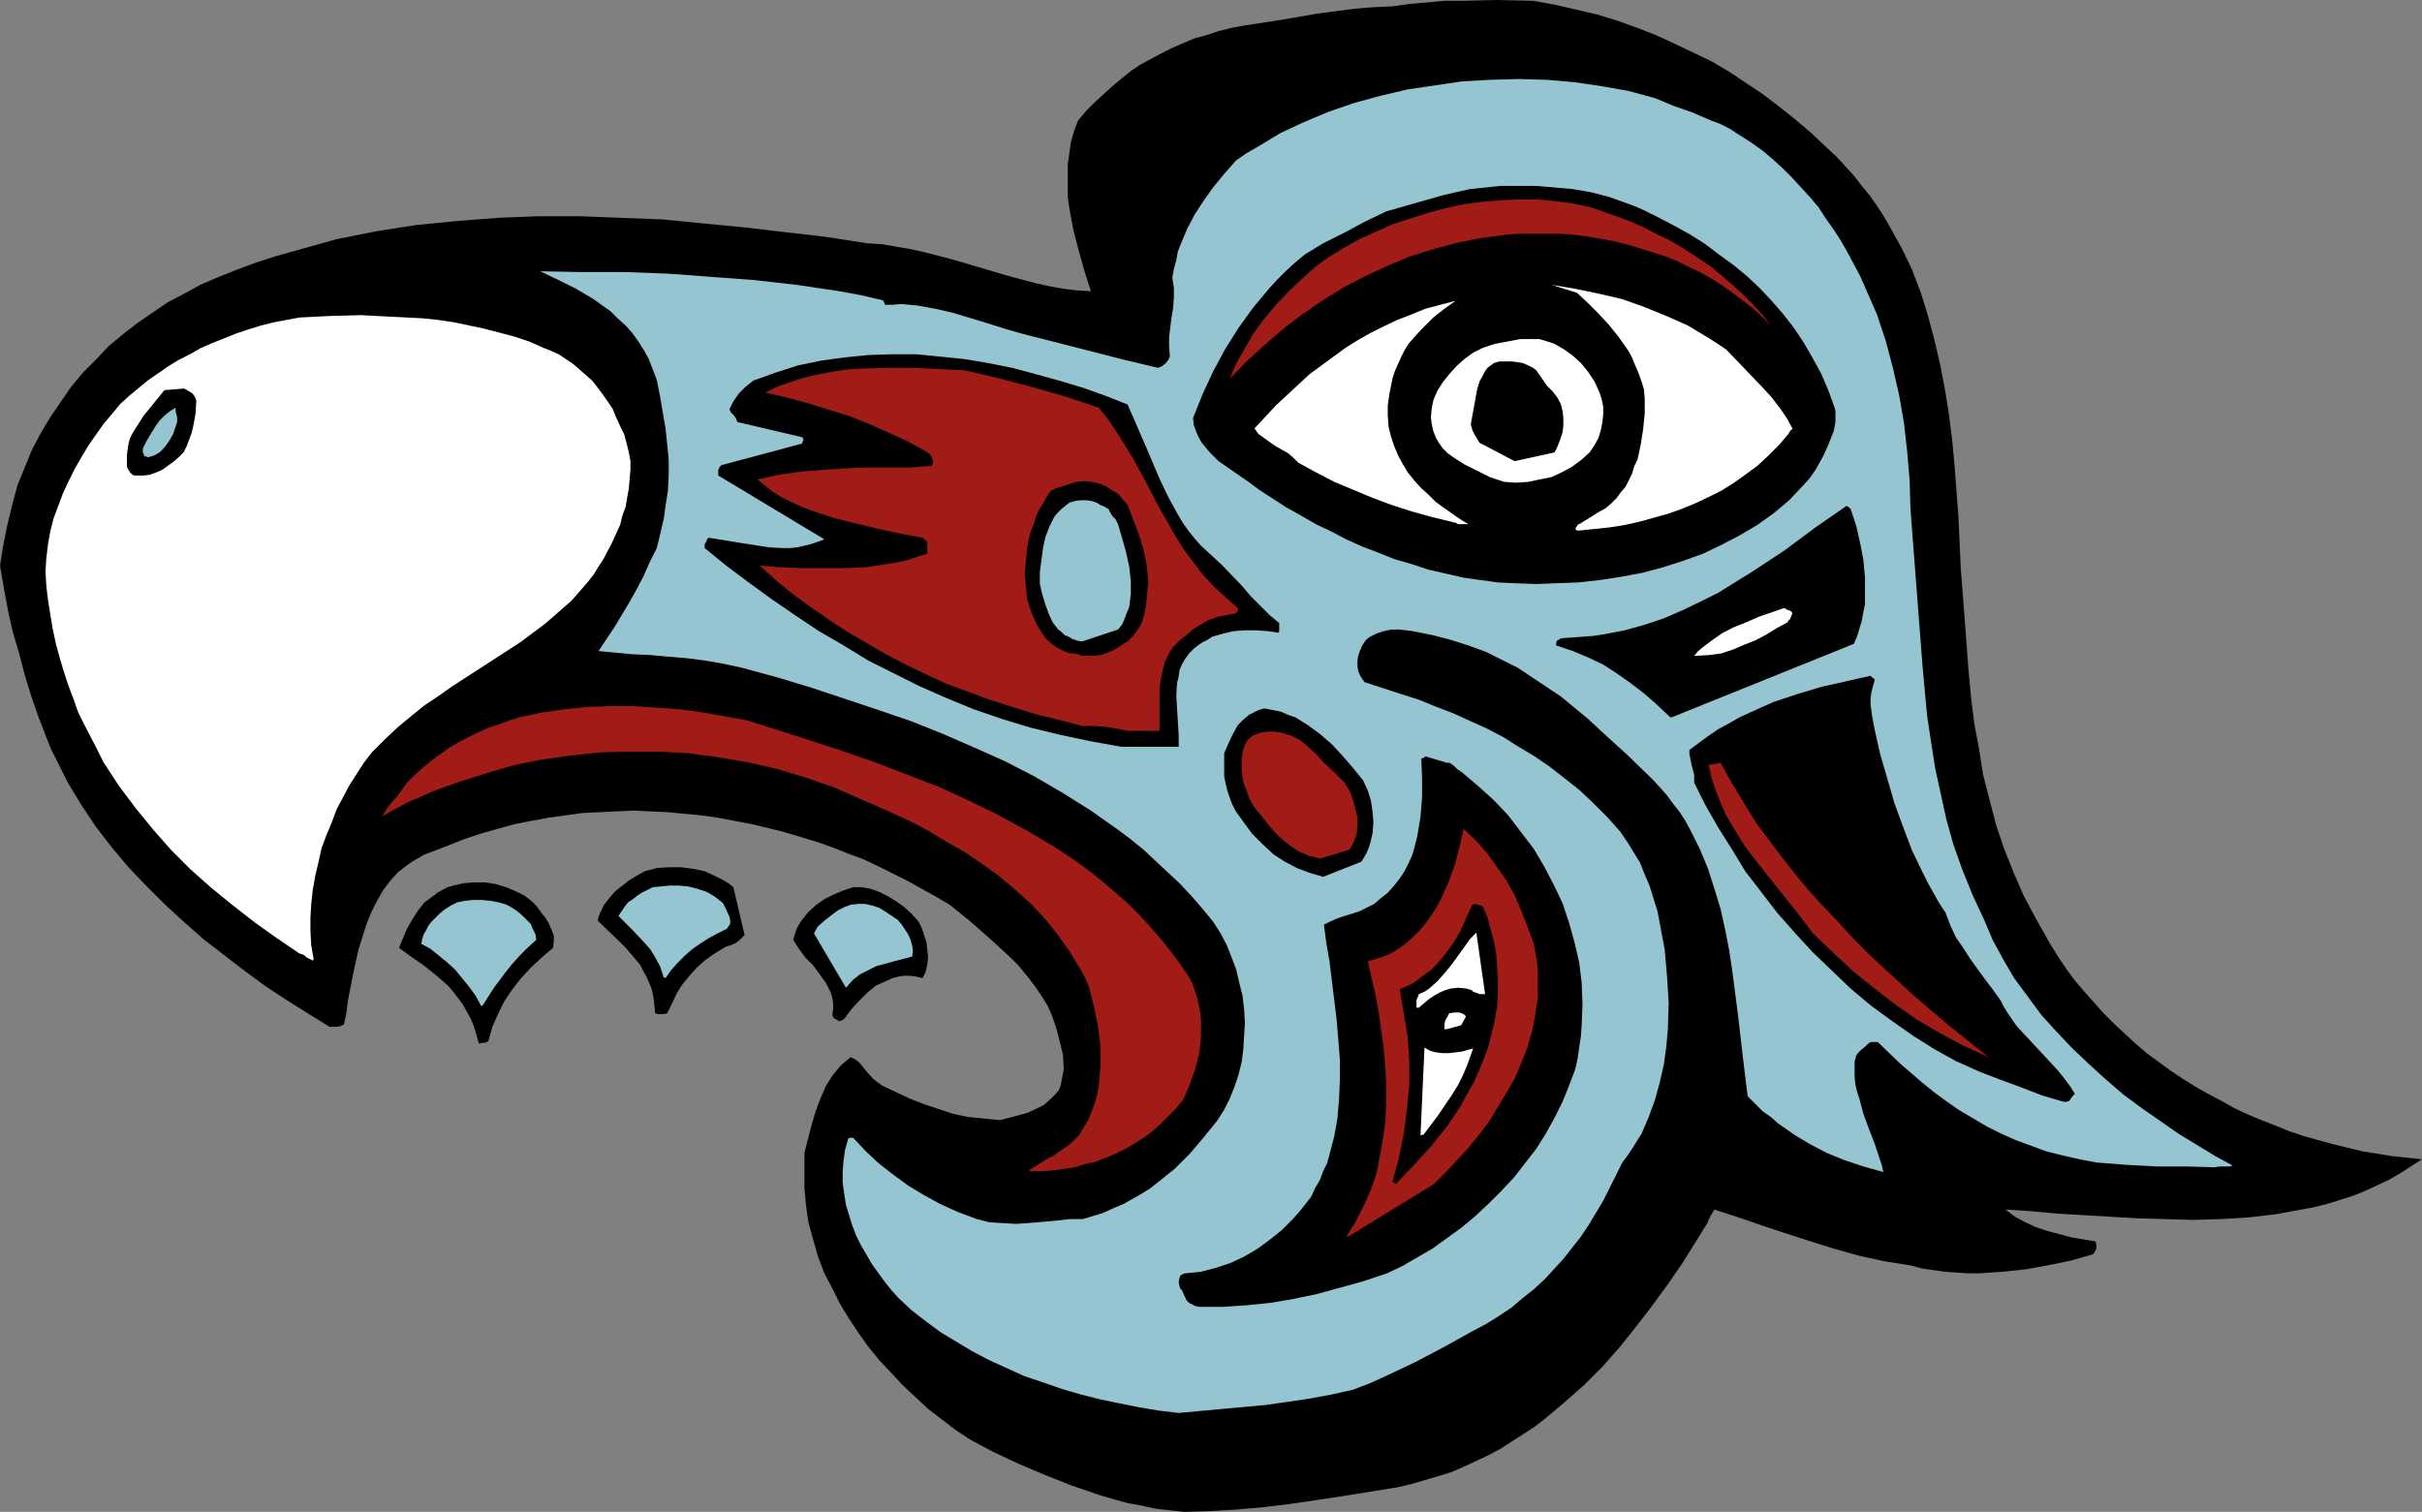 <?xml version="1.0" encoding="UTF-8" standalone="no"?>
<svg
   version="1.0"
   width="129.766mm"
   height="81.02mm"
   id="svg34"
   sodipodi:docname="Bird 04.wmf"
   xmlns:inkscape="http://www.inkscape.org/namespaces/inkscape"
   xmlns:sodipodi="http://sodipodi.sourceforge.net/DTD/sodipodi-0.dtd"
   xmlns="http://www.w3.org/2000/svg"
   xmlns:svg="http://www.w3.org/2000/svg">
  <rect width="100%" height="100%" fill="#808080" stroke="none"/>
  <sodipodi:namedview
     id="namedview34"
     pagecolor="#ffffff"
     bordercolor="#000000"
     borderopacity="0.25"
     inkscape:showpageshadow="2"
     inkscape:pageopacity="0.0"
     inkscape:pagecheckerboard="0"
     inkscape:deskcolor="#d1d1d1"
     inkscape:document-units="mm" />
  <defs
     id="defs1">
    <pattern
       id="WMFhbasepattern"
       patternUnits="userSpaceOnUse"
       width="6"
       height="6"
       x="0"
       y="0" />
  </defs>
  <path
     style="fill:#000000;fill-opacity:1;fill-rule:evenodd;stroke:none"
     d="m 239.814,306.218 5.333,-0.162 5.333,-0.323 5.494,-0.485 5.333,-0.646 5.494,-0.808 5.333,-0.808 10.989,-1.778 2.747,-0.646 2.747,-0.808 2.747,-0.808 2.586,-0.808 2.586,-1.131 2.424,-1.131 2.424,-1.131 2.424,-1.293 2.262,-1.454 4.525,-2.909 2.101,-1.616 4.04,-3.393 4.04,-3.555 3.717,-3.717 3.555,-4.04 3.232,-4.04 3.232,-4.201 3.07,-4.201 2.909,-4.201 2.747,-4.363 2.586,-4.201 0.162,-0.485 0.162,-0.323 0.323,-0.646 0.323,-0.485 0.323,-0.646 4.525,1.454 4.686,1.616 4.848,1.616 5.01,1.616 5.171,1.616 5.171,1.454 5.171,1.131 5.171,0.808 2.424,0.646 2.262,0.323 2.262,0.323 2.424,0.162 2.262,0.162 h 2.262 l 4.686,-0.323 4.686,-0.485 4.525,-0.808 4.686,-0.97 4.525,-1.293 0.323,-0.485 0.323,-0.646 v -0.646 l -0.162,-0.808 -4.848,-0.808 -2.424,-0.646 -2.424,-0.646 -2.424,-0.808 -2.101,-0.97 -2.101,-1.131 -1.939,-1.454 5.01,0.323 5.333,0.485 5.333,0.323 5.494,0.323 5.656,0.323 5.494,0.162 5.656,0.162 5.656,-0.162 5.494,-0.323 5.494,-0.646 5.333,-0.97 2.586,-0.485 2.586,-0.646 2.586,-0.808 2.586,-0.808 2.424,-0.97 2.424,-1.131 2.424,-1.131 2.262,-1.293 2.262,-1.454 2.262,-1.454 -3.07,-0.323 -3.07,-0.323 -2.909,-0.485 -3.07,-0.485 -5.979,-1.454 -2.909,-0.808 -2.909,-0.808 -2.909,-0.97 -2.747,-1.131 -2.909,-1.131 -2.747,-1.131 -2.747,-1.293 -2.586,-1.454 -2.747,-1.454 -2.586,-1.454 -2.586,-1.616 -2.424,-1.616 -2.424,-1.778 -2.424,-1.778 -2.262,-1.939 -2.101,-1.939 -2.262,-2.101 -2.101,-2.101 -3.878,-4.363 -1.939,-2.262 -1.778,-2.424 -1.616,-2.424 -1.616,-2.585 -1.454,-2.585 -1.454,-2.585 -2.424,-4.525 -2.101,-4.848 -1.939,-4.848 -1.616,-4.848 -1.293,-5.009 -1.293,-5.009 -0.808,-5.171 -0.97,-5.171 -0.646,-5.171 -0.485,-5.171 -0.808,-10.665 -0.808,-10.504 -0.485,-10.665 -0.808,-10.504 -0.485,-5.171 -0.646,-5.009 -0.808,-5.009 -0.97,-5.009 -1.131,-4.848 -1.293,-4.848 -1.454,-4.686 -1.778,-4.686 -2.101,-4.363 -2.424,-4.363 -1.293,-2.262 -1.293,-1.939 -1.454,-2.101 -1.616,-1.939 -1.616,-2.101 -1.778,-1.939 -1.778,-1.939 -1.939,-1.778 -3.07,-2.909 -3.232,-2.747 -3.232,-2.585 -3.394,-2.585 -3.394,-2.262 -3.394,-2.262 -3.555,-2.101 -3.717,-1.778 -3.717,-1.778 -3.878,-1.778 -3.717,-1.454 -4.04,-1.454 -4.202,-1.293 -4.202,-0.97 -4.202,-0.97 L 310.433,0.162 303.161,0 296.051,0.162 h -3.555 l -3.555,0.323 -3.555,0.323 -3.555,0.485 -3.717,0.162 -3.878,0.323 -3.717,0.485 -3.717,0.485 -7.434,1.293 -7.434,1.131 -2.586,0.485 -2.586,0.646 -2.424,0.808 -2.424,0.646 -2.262,0.97 -2.262,0.97 -2.262,1.131 -2.101,1.131 -2.101,1.131 -1.939,1.293 -1.778,1.454 -1.939,1.616 -1.778,1.616 -1.778,1.616 -1.778,1.778 -1.616,1.939 -0.808,2.101 -0.646,2.262 -0.323,2.262 -0.323,2.101 v 2.262 2.262 2.262 l 0.323,2.262 0.808,4.363 1.131,4.363 1.131,4.04 1.293,4.04 -2.747,-0.162 -2.747,-0.323 -2.747,-0.485 -2.909,-0.646 -5.494,-1.454 -11.474,-3.393 -5.656,-1.454 -2.909,-0.646 -2.909,-0.485 -2.747,-0.485 -2.909,-0.162 -8.242,-1.293 -8.403,-0.97 -8.242,-0.97 -8.403,-0.808 -8.242,-0.808 -8.403,-0.323 -8.242,-0.323 h -8.403 l -8.242,0.323 -8.242,0.646 -8.242,0.808 -4.202,0.646 -4.04,0.646 -4.04,0.808 -4.04,0.808 -4.04,1.131 -4.04,1.131 -4.04,1.131 -4.04,1.293 -3.878,1.454 -4.04,1.616 -3.394,1.454 -3.232,1.778 -3.394,1.778 -3.07,2.101 -3.07,2.101 -2.909,2.262 -2.909,2.424 -2.586,2.747 -2.586,2.585 -2.424,2.909 -2.101,3.07 -2.101,3.07 -1.939,3.232 -1.778,3.393 -1.454,3.555 -1.454,3.555 -1.131,4.201 -0.97,4.04 -0.808,4.04 L 0,114.569 l 0.808,4.686 0.808,4.363 0.97,4.363 1.293,4.363 1.131,4.363 1.293,4.201 1.454,4.201 1.616,4.201 0.97,2.424 2.262,4.525 1.131,2.262 2.747,4.525 2.909,4.363 3.232,4.201 3.394,4.04 3.555,3.717 3.878,3.878 3.878,3.555 4.04,3.555 4.202,3.232 4.202,3.232 4.202,3.07 4.202,2.747 4.363,2.747 4.202,2.585 h 0.808 0.808 l 0.646,-0.162 0.646,-0.323 0.485,-2.262 0.323,-2.585 0.485,-2.424 0.485,-2.585 1.131,-5.171 0.808,-2.585 0.808,-2.585 0.97,-2.424 1.131,-2.262 1.293,-2.262 1.454,-1.939 1.616,-1.778 2.101,-1.616 0.97,-0.646 1.131,-0.646 1.131,-0.646 1.293,-0.485 3.394,-1.293 3.232,-1.293 3.394,-1.131 3.394,-0.97 3.555,-0.97 3.232,-0.646 3.555,-0.646 3.394,-0.485 3.555,-0.485 3.394,-0.162 3.394,-0.162 3.555,-0.162 3.394,0.162 3.555,0.162 3.394,0.323 3.394,0.323 3.394,0.485 3.394,0.646 3.394,0.646 3.394,0.808 3.232,0.808 3.232,0.97 3.232,0.97 3.232,1.131 3.232,1.293 3.07,1.131 3.07,1.454 2.909,1.454 2.909,1.454 2.909,1.616 2.909,1.616 2.747,1.616 4.202,3.393 4.04,3.555 1.939,1.778 1.939,1.778 1.778,1.778 1.616,1.939 1.616,2.101 1.454,2.101 1.293,2.101 0.97,2.262 0.808,2.424 0.646,2.585 0.646,2.585 0.162,2.909 -0.646,3.393 -0.323,0.808 -0.646,0.808 -1.131,1.131 -1.293,1.131 -1.616,0.808 -1.778,0.808 -1.778,0.485 -3.717,0.97 -3.232,-0.323 -3.232,-0.323 -3.07,-0.646 -2.909,-0.97 -2.909,-0.97 -2.909,-1.131 -2.747,-1.293 -2.747,-1.293 -1.131,-0.808 -0.808,-0.646 -1.454,-1.616 -1.293,-1.616 -0.808,-0.646 -0.97,-0.485 -0.97,0.808 -0.97,0.808 -0.808,0.97 -0.808,0.97 -1.454,2.262 -1.131,2.585 -0.97,2.585 -0.808,2.747 -1.454,5.656 v 3.717 3.393 l 0.323,3.555 0.485,3.393 0.97,3.555 0.97,3.393 1.293,3.393 1.616,3.07 1.616,3.232 1.778,2.909 1.939,2.909 1.939,2.747 2.262,2.747 2.424,2.585 2.262,2.424 2.586,2.424 2.586,2.424 5.494,4.201 2.909,1.939 4.848,2.585 5.171,2.424 5.333,2.262 5.333,2.101 5.656,1.939 2.747,0.808 2.909,0.808 2.747,0.485 2.909,0.646 2.909,0.323 z"
     id="path1" />
  <path
     style="fill:#95c5d0;fill-opacity:1;fill-rule:evenodd;stroke:none"
     d="m 238.683,286.18 8.726,-0.808 8.888,-0.808 4.525,-0.646 4.363,-0.646 4.363,-0.808 4.363,-0.97 3.394,-1.293 3.232,-1.454 3.07,-1.454 3.07,-1.454 5.818,-3.07 5.818,-3.232 2.747,-1.454 2.586,-1.616 2.424,-1.616 2.262,-1.939 2.262,-1.778 2.101,-1.939 1.939,-2.101 1.939,-2.101 1.778,-2.262 1.778,-2.262 1.616,-2.424 1.454,-2.424 1.454,-2.424 1.293,-2.585 2.586,-5.171 0.97,-1.293 0.97,-1.454 1.939,-3.07 1.454,-3.393 1.293,-3.555 0.97,-3.555 0.808,-3.555 0.485,-3.555 0.323,-3.555 0.162,-5.333 -0.323,-5.333 -0.485,-5.494 -0.485,-2.585 -0.485,-2.585 -0.485,-2.585 -0.808,-2.585 -0.808,-2.585 -0.97,-2.262 -0.97,-2.424 -1.293,-2.101 -1.293,-2.101 -1.454,-2.101 -2.586,-2.909 -2.909,-2.909 -2.747,-2.585 -3.07,-2.424 -2.909,-2.262 -3.07,-2.101 -3.232,-1.939 -3.07,-1.939 -3.394,-1.778 -3.232,-1.454 -3.555,-1.616 -3.394,-1.293 -3.555,-1.454 -3.555,-1.131 -7.434,-2.424 -0.485,-0.646 -0.485,-0.808 -0.323,-0.808 -0.162,-0.97 v -1.131 l 0.162,-0.97 0.323,-0.97 0.485,-1.131 0.323,-0.485 0.323,-0.485 0.485,-0.485 0.485,-0.323 1.293,-0.646 1.454,-0.485 1.616,-0.323 h 1.454 l 1.454,0.162 1.293,0.162 4.04,0.808 3.717,0.97 3.555,1.131 3.555,1.293 3.232,1.616 3.232,1.616 2.909,1.939 2.909,1.939 2.909,1.939 2.747,2.262 2.747,2.262 2.586,2.424 5.333,4.848 5.333,5.171 1.454,1.616 1.293,1.454 1.293,1.778 1.293,1.616 1.131,1.778 0.97,1.778 1.939,3.878 1.616,3.878 1.293,4.04 1.293,4.201 0.97,4.363 0.808,4.201 0.646,4.363 1.131,8.726 0.97,8.403 0.485,4.04 0.485,3.878 1.616,1.616 1.454,1.454 1.616,1.131 1.454,1.293 3.232,2.262 3.232,1.939 3.394,1.778 3.555,1.454 3.878,1.293 4.04,1.131 -0.323,-1.454 -0.485,-1.454 -0.97,-2.909 -1.131,-2.909 -1.131,-3.07 -0.808,-3.07 -0.485,-1.454 -0.323,-1.454 -0.162,-1.454 v -1.454 -1.616 l 0.323,-1.293 0.485,-0.646 0.485,-0.485 0.808,-0.646 0.646,-0.646 0.485,-0.323 h 1.454 l 4.525,4.363 2.262,1.939 2.424,2.101 2.424,1.939 2.424,1.778 2.586,1.778 2.747,1.616 2.747,1.616 2.909,1.454 2.909,1.293 3.07,1.131 3.07,1.131 3.232,0.808 3.555,0.808 3.394,0.646 6.141,0.485 6.141,0.323 h 5.818 l 5.818,0.162 0.97,-0.162 h 1.939 l 0.808,-0.162 -3.555,-1.939 -3.717,-2.262 -3.717,-2.262 -3.717,-2.585 -3.717,-2.585 -3.717,-2.747 -3.555,-3.07 -3.394,-3.07 -3.394,-3.232 -3.232,-3.393 -3.07,-3.393 -2.747,-3.717 -2.747,-3.717 -2.262,-3.878 -2.101,-3.878 -1.778,-4.201 -2.262,-4.848 -2.101,-5.171 -1.778,-5.009 -1.454,-5.171 -1.131,-5.171 -1.131,-5.171 -0.808,-5.171 -0.808,-5.333 -0.485,-5.171 -0.485,-5.333 -0.808,-10.504 -0.808,-10.504 -0.808,-10.504 -0.162,-5.817 -0.485,-5.656 -0.646,-5.817 -0.97,-5.656 -1.293,-5.656 -1.454,-5.494 -1.778,-5.333 -2.262,-5.171 -1.131,-2.585 -2.586,-4.848 -1.293,-2.262 -1.454,-2.262 -1.616,-2.262 -1.454,-2.262 -1.778,-2.101 -1.778,-1.939 -1.778,-1.939 -1.939,-1.939 -1.939,-1.778 -2.101,-1.778 -2.262,-1.616 -2.262,-1.454 -2.262,-1.454 -1.939,-0.97 -1.778,-0.646 -3.717,-1.616 -3.717,-1.293 -3.878,-1.616 -5.333,-1.454 -5.494,-0.97 -5.494,-0.808 -5.656,-0.485 -5.656,-0.162 -5.818,0.162 -5.656,0.323 -5.494,0.808 -5.494,0.808 -5.494,1.293 -5.333,1.454 -5.171,1.778 -5.01,2.101 -4.848,2.262 -4.525,2.747 -2.262,1.293 -2.101,1.454 -2.424,2.747 -2.262,2.747 -1.939,2.747 -1.778,2.747 -1.454,2.747 -1.293,3.07 -0.646,1.616 -0.323,1.778 -0.485,1.778 -0.323,1.778 0.323,2.101 v 1.939 l -0.162,2.101 -0.323,1.939 -0.485,3.878 v 1.939 l 0.162,2.101 -0.323,0.646 -0.485,0.646 -0.808,0.646 -0.808,0.323 -3.394,-0.808 -3.394,-0.808 -6.949,-1.778 -6.949,-1.778 -6.949,-1.778 -3.394,-0.97 -3.555,-1.131 -6.949,-2.101 -3.555,-0.808 -3.555,-0.646 -1.616,-0.162 -1.778,-0.162 -1.616,0.162 h -1.616 l -0.162,-0.485 -0.162,-0.323 -0.323,-0.162 -4.202,-0.97 -4.363,-0.808 -8.726,-1.293 -8.565,-0.97 -8.726,-0.646 -8.565,-0.646 -8.726,-0.323 h -8.565 l -8.726,-0.162 3.717,1.778 3.555,1.778 3.555,2.101 1.778,1.293 1.616,1.131 1.454,1.454 1.616,1.454 1.293,1.454 1.293,1.778 1.131,1.778 0.97,1.778 0.808,2.101 0.808,2.101 0.646,3.232 1.131,6.625 0.323,3.07 0.323,3.232 v 3.07 l -0.162,3.232 -0.485,3.07 -0.323,2.424 -0.485,2.101 -0.485,2.101 -0.485,1.939 -1.454,2.909 -1.293,2.909 -1.454,2.747 -1.454,2.585 -2.909,4.848 -3.232,4.848 3.394,0.323 3.394,0.323 3.717,0.162 3.555,0.323 3.878,0.323 3.717,0.485 3.717,0.646 3.717,0.808 7.11,1.939 6.949,2.101 6.787,2.262 6.787,2.262 6.626,2.262 6.464,2.585 6.302,2.747 6.141,2.747 5.979,3.07 5.818,3.393 5.656,3.555 2.747,1.939 2.747,1.939 2.586,1.939 2.586,2.101 2.424,2.262 2.424,2.262 2.424,2.262 2.424,2.585 2.101,2.424 2.262,2.747 1.454,2.262 1.293,2.424 0.97,2.424 0.97,2.585 0.646,2.747 0.646,2.585 0.323,2.747 0.162,2.747 -0.162,2.585 -0.162,2.747 -0.323,2.585 -0.646,2.585 -0.808,2.424 -0.97,2.424 -1.131,2.262 -1.454,2.262 -2.747,3.393 -2.747,3.232 -3.07,3.07 -1.616,1.293 -1.616,1.293 -1.616,1.293 -1.778,1.131 -3.717,2.101 -1.939,0.808 -2.101,0.97 -2.101,0.646 -2.101,0.646 h -2.747 l -2.747,0.323 -5.494,0.485 -2.586,0.162 -2.747,-0.162 -2.586,-0.162 -2.586,-0.646 -3.878,-1.454 -3.555,-1.616 -3.232,-1.778 -3.232,-1.939 -3.07,-2.262 -2.909,-2.262 -2.586,-2.424 -2.586,-2.747 h -0.323 -0.323 l -0.323,0.162 -0.646,2.262 -0.323,2.262 -0.162,2.262 v 2.262 l 0.323,2.262 0.323,2.101 0.646,2.101 0.646,2.101 0.808,2.101 0.97,1.939 1.131,1.939 1.131,1.939 1.293,1.778 1.293,1.778 1.293,1.616 1.454,1.616 2.586,2.424 2.909,2.262 3.07,2.262 3.232,1.939 3.232,1.939 3.394,1.778 3.555,1.616 3.555,1.616 3.878,1.293 3.717,1.293 3.878,1.131 3.878,0.97 3.878,0.808 4.04,0.808 3.878,0.646 z"
     id="path2" />
  <path
     style="fill:#000000;fill-opacity:1;fill-rule:evenodd;stroke:none"
     d="m 242.885,264.689 h 4.848 l 4.686,-0.323 4.848,-0.485 4.686,-0.808 4.686,-0.97 4.686,-1.293 4.686,-1.293 4.848,-1.616 3.07,-1.454 3.07,-1.778 3.07,-1.778 2.909,-2.101 2.909,-2.101 2.909,-2.424 2.586,-2.424 2.586,-2.585 2.586,-2.747 2.262,-2.909 2.262,-2.909 1.939,-3.07 1.778,-3.232 1.616,-3.232 1.293,-3.232 1.293,-3.393 0.485,-2.262 0.323,-2.262 0.323,-2.101 0.162,-2.262 0.162,-4.201 -0.162,-4.363 -0.485,-4.04 -0.97,-4.201 -1.131,-4.04 -1.293,-3.878 -1.778,-3.717 -1.939,-3.717 -2.101,-3.555 -2.586,-3.393 -2.586,-3.393 -2.909,-3.07 -3.232,-2.909 -3.232,-2.747 -0.485,-0.323 -0.485,-0.323 -0.323,-0.323 -0.323,-0.323 -0.646,-0.485 -0.323,-0.162 h -0.485 l -4.363,-1.293 -0.162,0.162 v 0 l -0.162,0.162 h -0.162 l -0.323,0.162 0.162,3.878 v 4.04 l -0.323,3.878 -0.323,1.939 -0.323,1.939 -0.485,1.939 -0.485,1.778 -0.808,1.778 -0.808,1.616 -0.97,1.454 -1.131,1.454 -1.293,1.454 -1.454,1.131 -1.293,1.131 -1.293,0.646 -1.616,0.808 -1.454,0.485 -1.616,0.485 -1.454,0.485 -1.454,0.646 -1.293,0.646 0.485,3.717 0.646,3.717 0.97,7.918 0.485,4.04 0.323,3.878 0.323,4.04 v 4.04 l -0.162,3.878 -0.323,3.878 -0.646,3.717 -0.97,3.717 -0.485,1.778 -0.808,1.616 -0.646,1.778 -0.97,1.616 -0.808,1.778 -1.131,1.454 -1.293,1.616 -1.293,1.454 -2.262,2.262 -2.424,1.939 -2.424,1.778 -2.747,1.616 -2.747,1.293 -2.909,0.97 -3.07,0.808 -1.616,0.162 -1.616,0.162 -0.485,0.162 -0.323,0.162 -0.162,0.162 -0.162,0.485 -0.162,0.808 0.162,0.808 0.162,0.485 0.323,0.323 0.646,1.454 0.323,0.646 0.485,0.485 0.646,0.323 0.646,0.323 z"
     id="path3" />
  <path
     style="fill:#a11c17;fill-opacity:1;fill-rule:evenodd;stroke:none"
     d="m 273.265,250.307 17.13,-10.504 2.262,-2.262 2.262,-2.424 2.262,-2.424 2.101,-2.585 2.101,-2.747 1.778,-2.909 1.778,-2.909 1.778,-3.07 1.293,-3.07 1.293,-3.232 0.97,-3.393 0.646,-3.393 0.485,-3.393 v -3.555 -1.778 l -0.162,-1.939 -0.323,-1.778 -0.323,-1.778 -1.293,-3.555 -1.293,-3.232 -1.293,-3.07 -1.616,-2.909 -1.939,-2.747 -1.939,-2.747 -2.262,-2.585 -2.586,-2.424 -0.808,3.555 -0.97,3.717 -1.293,3.555 -0.808,1.778 -0.808,1.778 -0.97,1.778 -0.97,1.454 -1.131,1.616 -1.293,1.454 -1.293,1.293 -1.454,1.293 -1.616,1.131 -1.616,0.97 -1.293,0.485 -0.97,0.323 -1.131,0.323 -0.97,0.323 1.616,7.11 0.646,3.555 0.485,3.555 0.485,3.555 0.323,3.717 0.162,3.717 v 3.555 l -0.162,3.555 -0.485,3.555 -0.646,3.555 -0.646,3.393 -1.131,3.393 -1.454,3.232 -1.616,3.232 -1.939,3.07 z"
     id="path4" />
  <path
     style="fill:#000000;fill-opacity:1;fill-rule:evenodd;stroke:none"
     d="m 282.638,239.803 3.717,-3.878 3.394,-3.717 3.232,-4.04 1.454,-2.101 1.454,-2.262 1.131,-2.101 1.293,-2.262 1.131,-2.424 0.97,-2.424 0.97,-2.585 0.646,-2.585 0.646,-2.747 0.485,-2.909 0.162,-2.585 v -2.585 l -0.162,-2.747 -0.162,-2.585 -0.485,-2.585 -0.646,-2.424 -0.646,-2.424 -0.97,-2.262 h -0.162 l -0.162,-0.162 -0.646,-0.162 -0.646,-0.162 -0.323,0.162 h -0.162 l -1.293,2.747 -1.131,2.585 -1.454,2.424 -1.616,2.262 -1.939,2.262 -0.97,0.97 -1.131,0.808 -1.293,0.97 -1.131,0.808 -1.293,0.646 -1.454,0.646 0.808,4.848 0.808,4.848 0.323,4.848 v 4.848 l -0.485,5.009 -0.646,4.848 -0.97,4.848 -0.646,2.424 -0.646,2.424 z"
     id="path5" />
  <path
     style="fill:#a11c17;fill-opacity:1;fill-rule:evenodd;stroke:none"
     d="m 208.787,237.218 h 2.262 l 2.262,-0.162 2.262,-0.323 2.101,-0.323 2.101,-0.646 2.101,-0.485 2.101,-0.808 1.939,-0.808 1.939,-0.97 1.939,-1.131 1.778,-1.131 1.778,-1.293 1.616,-1.454 1.616,-1.616 1.616,-1.616 1.454,-1.778 1.293,-3.07 1.131,-3.232 0.808,-3.232 0.162,-1.616 0.162,-1.616 v -3.232 l -0.162,-1.616 -0.323,-1.616 -0.323,-1.454 -0.485,-1.454 -0.485,-1.454 -0.808,-1.454 -1.778,-2.585 -1.939,-2.585 -2.101,-2.585 -2.101,-2.424 -2.101,-2.262 -2.262,-2.262 -2.424,-2.101 -2.424,-2.101 -2.424,-1.939 -2.586,-1.939 -2.586,-1.778 -2.747,-1.778 -5.494,-3.232 -5.656,-3.07 -5.979,-2.909 -5.979,-2.747 -6.302,-2.424 -6.302,-2.424 -6.464,-2.262 -6.464,-2.101 -13.09,-4.201 -4.525,-0.808 -4.525,-0.808 -4.686,-0.646 -4.686,-0.323 -4.686,-0.323 h -4.686 l -4.686,0.162 -4.686,0.485 -4.525,0.646 -4.525,0.97 -2.101,0.646 -2.101,0.808 -2.101,0.646 -2.101,0.97 -1.939,0.97 -1.939,0.97 -1.939,1.131 -1.778,1.293 -1.778,1.293 -1.778,1.454 -1.616,1.454 -1.616,1.616 -1.293,1.778 -0.646,0.97 -0.808,0.808 -1.293,1.616 -0.485,0.808 -0.485,0.808 5.01,-2.747 5.171,-2.262 5.333,-1.939 5.656,-1.778 5.494,-1.616 5.656,-1.131 5.818,-0.808 5.979,-0.646 5.818,-0.162 h 5.979 l 5.979,0.323 5.979,0.808 5.818,0.97 5.818,1.293 5.979,1.778 2.747,0.97 2.909,0.97 7.757,3.393 4.04,1.778 3.878,1.778 3.717,1.939 3.717,2.262 3.717,2.101 3.555,2.424 3.394,2.424 3.232,2.747 3.07,2.747 2.909,3.07 2.586,3.232 2.424,3.393 2.262,3.717 0.97,1.778 0.808,1.939 0.97,3.878 0.808,4.04 0.485,3.878 v 1.939 2.101 l -0.162,1.939 -0.162,1.939 -0.323,1.778 -0.485,1.778 -0.646,1.778 -0.646,1.616 -0.97,1.616 -0.97,1.616 -1.131,1.131 -1.293,1.131 -1.293,0.808 -1.293,0.97 -1.293,0.646 -1.293,0.808 -2.586,1.616 z"
     id="path6" />
  <path
     style="fill:#ffffff;fill-opacity:1;fill-rule:evenodd;stroke:none"
     d="m 288.294,229.785 2.909,-3.878 2.747,-4.04 1.293,-2.101 1.131,-2.262 0.97,-2.424 0.97,-2.747 -1.131,0.323 -1.131,0.323 -1.293,0.162 -1.293,0.162 h -1.293 l -1.454,-0.162 -1.131,-0.323 -1.131,-0.646 -0.808,17.775 z"
     id="path7" />
  <path
     style="fill:#000000;fill-opacity:1;fill-rule:evenodd;stroke:none"
     d="m 417.897,223.159 h 0.485 l 0.646,-0.162 0.323,-0.485 0.323,-0.485 0.485,-0.485 -0.808,-1.293 -0.808,-1.131 -1.778,-2.262 -2.101,-2.262 -2.101,-2.262 -2.101,-2.262 -2.101,-2.262 -1.778,-2.585 -0.808,-1.293 -0.646,-1.293 -1.616,-2.262 -1.616,-2.101 -2.909,-4.04 -1.454,-2.262 -1.454,-2.101 -1.131,-2.424 -0.97,-2.585 -1.293,-1.939 -2.262,-4.04 -1.131,-2.262 -2.101,-4.363 -1.778,-4.686 -1.778,-4.848 -1.454,-5.009 -1.454,-5.009 -1.131,-5.009 -0.485,-2.585 -0.323,-2.424 v -1.131 l 0.162,-1.293 0.323,-1.293 0.323,-1.131 v -0.323 l -0.323,-0.162 -0.162,-0.162 -0.323,-0.323 -5.01,1.131 -5.01,1.131 -4.848,1.454 -4.848,1.616 -4.686,2.101 -2.101,0.97 -2.262,1.293 -2.101,1.131 -2.101,1.454 -1.778,1.293 -1.939,1.454 v 0.808 l 0.162,0.808 0.323,1.616 0.485,1.778 v 0.808 0.808 l 2.262,4.525 2.586,4.525 2.747,4.363 2.747,4.525 3.232,4.201 3.232,4.201 3.555,4.04 3.555,3.878 3.878,3.717 3.878,3.717 4.04,3.393 4.202,3.07 4.363,3.07 4.363,2.747 4.363,2.424 4.686,2.101 4.202,1.616 4.363,1.616 4.202,1.616 z"
     id="path8" />
  <path
     style="fill:#a11c17;fill-opacity:1;fill-rule:evenodd;stroke:none"
     d="m 402.707,214.11 -3.878,-3.07 -4.04,-3.232 -4.04,-3.393 -3.878,-3.393 -3.878,-3.555 -3.878,-3.555 -3.717,-3.717 -3.555,-3.878 -3.555,-3.717 -3.394,-3.878 -3.232,-4.04 -3.07,-4.04 -2.909,-3.878 -2.586,-4.201 -2.424,-4.04 -2.262,-4.04 -2.424,0.485 0.646,2.747 0.808,2.424 0.97,2.424 0.97,2.262 1.293,2.262 1.293,2.101 1.293,2.101 1.454,1.939 3.07,3.878 3.07,3.878 3.232,4.04 3.07,4.04 4.202,4.04 4.04,3.717 4.202,3.393 4.202,3.232 4.363,3.07 4.686,2.747 4.848,2.585 z"
     id="path9" />
  <path
     style="fill:#000000;fill-opacity:1;fill-rule:evenodd;stroke:none"
     d="m 97.768,211.201 h 0.485 l 0.323,-0.162 0.323,-0.162 0.808,-2.909 1.131,-2.585 1.293,-2.585 1.616,-2.424 1.778,-2.262 1.939,-2.101 2.262,-2.101 2.262,-1.939 0.162,-1.293 v -1.131 l -0.485,-1.293 -0.485,-1.131 -0.646,-1.131 -0.808,-0.97 -0.808,-1.131 -0.808,-0.97 -1.778,-1.454 -1.939,-0.97 -1.939,-0.808 -2.101,-0.646 -2.101,-0.323 h -2.262 l -2.101,0.162 -2.101,0.485 -1.131,0.323 -0.97,0.485 -1.131,0.646 -0.808,0.646 -1.778,1.293 -1.293,1.616 -1.131,1.778 -1.131,1.939 -0.808,1.939 -0.808,1.939 2.424,1.778 2.586,1.778 2.424,1.939 2.424,2.101 1.131,1.293 0.97,1.293 0.97,1.293 0.808,1.454 0.808,1.454 0.646,1.616 0.485,1.616 0.485,1.778 z"
     id="path10" />
  <path
     style="fill:#ffffff;fill-opacity:1;fill-rule:evenodd;stroke:none"
     d="m 292.98,208.454 2.909,-0.808 0.97,-1.778 -0.323,-0.323 -0.162,-0.162 -0.485,-0.162 -0.323,-0.162 h -0.97 l -1.131,0.162 -0.323,0.646 -0.485,0.808 -0.162,0.808 v 0.97 z"
     id="path11" />
  <path
     style="fill:#000000;fill-opacity:1;fill-rule:evenodd;stroke:none"
     d="m 170.488,206.677 0.485,-0.323 1.293,-1.778 1.616,-1.778 1.778,-1.778 1.778,-1.454 1.131,-0.485 1.131,-0.485 0.97,-0.485 1.293,-0.323 1.131,-0.162 h 1.131 l 1.293,0.162 1.293,0.323 0.323,-0.646 0.323,-0.646 0.323,-1.454 0.162,-1.454 -0.162,-1.454 -0.162,-1.616 -0.485,-1.454 -0.485,-1.454 -0.646,-1.293 -1.454,-1.616 -1.616,-1.454 -1.616,-1.131 -1.616,-0.97 -1.616,-0.808 -1.778,-0.646 -1.778,-0.323 h -1.778 l -1.939,0.646 -1.939,0.808 -1.939,0.97 -1.616,1.131 -1.616,1.454 -1.293,1.616 -0.646,0.97 -0.485,0.97 -0.323,0.97 -0.323,1.131 1.131,1.778 1.293,1.778 1.616,1.616 1.293,1.778 1.293,1.778 0.485,0.97 0.485,0.97 0.323,1.131 0.162,0.97 v 1.293 l -0.162,1.131 0.162,0.485 0.323,0.323 0.485,0.162 0.162,0.162 0.162,0.162 z"
     id="path12" />
  <path
     style="fill:#000000;fill-opacity:1;fill-rule:evenodd;stroke:none"
     d="m 133.158,205.384 h 0.808 0.485 l 0.646,-0.162 0.97,-1.939 0.97,-2.101 1.131,-1.778 1.454,-1.778 1.454,-1.616 1.616,-1.454 1.778,-1.293 2.101,-1.293 0.646,-0.323 0.646,-0.162 1.131,-0.485 0.808,-0.646 0.485,-0.485 0.485,-0.485 -2.262,-9.696 -0.808,-0.646 -0.97,-0.646 -1.939,-0.97 -2.101,-0.97 -2.262,-0.485 -2.586,-0.323 h -2.424 l -2.424,0.162 -2.424,0.646 -1.454,0.808 -1.616,0.97 -1.454,1.131 -1.454,1.131 -1.131,1.293 -1.131,1.454 -0.808,1.616 -0.323,0.808 -0.162,0.808 3.878,3.717 1.939,1.939 1.778,2.101 0.97,1.131 0.646,1.293 0.646,1.131 0.646,1.454 0.485,1.293 0.323,1.616 0.162,1.454 0.162,1.616 z"
     id="path13" />
  <path
     style="fill:#ffffff;fill-opacity:1;fill-rule:evenodd;stroke:none"
     d="m 287.324,204.091 1.131,-0.97 0.97,-0.808 0.97,-0.646 1.131,-0.646 1.131,-0.485 1.131,-0.323 1.454,-0.162 1.616,0.162 0.646,0.162 0.485,0.162 0.323,0.323 0.485,0.162 0.808,0.323 h 0.485 0.646 l -1.778,-12.443 -1.293,1.293 -1.131,1.616 -1.293,1.778 -1.293,1.778 -1.454,1.778 -1.454,1.616 -1.616,1.454 -0.97,0.646 -1.131,0.485 -0.162,0.485 -0.323,0.646 v 1.616 z"
     id="path14" />
  <path
     style="fill:#95c5d0;fill-opacity:1;fill-rule:evenodd;stroke:none"
     d="m 97.768,203.607 2.262,-3.555 2.424,-3.232 1.293,-1.616 1.454,-1.616 1.616,-1.616 1.778,-1.616 -0.162,-1.131 -0.485,-0.97 -0.485,-1.131 -0.808,-0.808 -0.97,-0.97 -0.97,-0.808 -0.97,-0.646 -1.131,-0.646 -1.616,-0.485 -1.778,-0.323 -1.616,-0.162 h -1.778 l -1.616,0.162 -1.616,0.323 -1.293,0.646 -1.293,0.808 -0.97,0.808 -0.808,0.808 -0.808,0.808 -0.646,0.808 -0.485,0.97 -0.485,0.808 -0.323,0.97 -0.162,0.97 1.778,0.97 1.616,1.293 1.778,1.454 1.616,1.454 1.454,1.778 1.454,1.778 1.293,1.778 1.131,2.101 z"
     id="path15" />
  <path
     style="fill:#95c5d0;fill-opacity:1;fill-rule:evenodd;stroke:none"
     d="m 171.457,199.89 1.293,-1.454 1.454,-1.131 1.616,-0.808 1.616,-0.808 1.778,-0.485 1.778,-0.485 3.717,-0.97 0.162,-1.131 -0.162,-1.131 -0.323,-1.131 -0.485,-1.131 -0.646,-0.97 -0.646,-0.97 -0.808,-0.97 -0.97,-0.646 -1.454,-0.97 -1.293,-0.808 -1.454,-0.485 -1.454,-0.323 h -1.454 l -1.454,0.162 -1.293,0.485 -1.293,0.646 -1.293,0.97 -1.454,1.131 -1.293,1.131 -0.485,0.808 -0.323,0.646 6.464,10.988 z"
     id="path16" />
  <path
     style="fill:#95c5d0;fill-opacity:1;fill-rule:evenodd;stroke:none"
     d="m 134.774,198.112 1.131,-1.616 1.293,-1.454 1.454,-1.454 1.454,-1.293 1.616,-1.131 1.778,-1.131 1.778,-0.97 1.939,-0.97 0.323,-0.485 0.323,-0.485 v -0.808 l -0.162,-0.646 -0.646,-1.454 -0.646,-1.293 -0.808,-0.646 -0.808,-0.646 -1.616,-0.97 -1.939,-0.646 -1.939,-0.485 -1.778,-0.162 h -1.939 l -1.778,0.162 -1.616,0.162 -2.262,1.131 -0.97,0.646 -0.808,0.646 -0.97,0.646 -0.646,0.808 -0.646,0.97 -0.646,0.97 1.293,1.293 1.293,1.293 2.586,2.747 1.293,1.454 0.97,1.616 0.97,1.778 0.323,0.97 0.323,0.97 v 0.162 l 0.162,0.162 z"
     id="path17" />
  <path
     style="fill:#ffffff;fill-opacity:1;fill-rule:evenodd;stroke:none"
     d="m 63.509,194.234 -0.485,-2.747 -0.162,-2.909 v -2.747 l 0.162,-2.747 0.323,-2.909 0.485,-2.747 0.646,-2.747 0.646,-2.909 0.97,-2.585 1.131,-2.747 0.97,-2.585 1.293,-2.424 1.293,-2.424 1.454,-2.262 1.454,-2.262 1.616,-2.101 2.586,-2.585 2.747,-2.585 2.747,-2.262 2.586,-2.101 2.909,-1.939 2.747,-1.939 5.494,-3.555 5.494,-3.555 2.747,-1.778 2.586,-1.939 2.586,-1.939 2.586,-2.262 2.586,-2.262 2.262,-2.585 1.131,-1.293 1.131,-1.454 0.97,-1.616 0.97,-1.454 1.778,-3.393 0.808,-1.778 0.808,-1.778 0.485,-1.939 0.646,-1.778 0.323,-1.939 0.323,-1.778 0.162,-1.939 0.162,-1.778 v -1.778 l -0.323,-1.778 -0.485,-1.939 -0.485,-1.778 -0.808,-1.616 -0.808,-1.778 -0.646,-1.616 -0.97,-1.454 -1.131,-1.616 -0.97,-1.293 -1.131,-1.454 -1.293,-1.131 -1.293,-1.131 -1.293,-1.131 -1.454,-0.97 -1.454,-0.97 -1.454,-0.646 -1.616,-0.646 -2.909,-1.293 -2.909,-0.97 -3.07,-0.808 -3.07,-0.808 -3.07,-0.646 -3.07,-0.646 -3.232,-0.485 -3.07,-0.323 -6.302,-0.323 -6.302,-0.323 -6.141,0.162 -6.302,0.323 -2.586,0.485 -2.586,0.485 -2.586,0.646 -2.586,0.808 -2.424,0.808 -2.424,0.97 -2.424,0.97 -2.262,0.97 -2.262,1.293 -2.262,1.131 -2.101,1.293 -2.101,1.454 -2.101,1.454 -3.717,3.07 -1.778,1.616 -1.616,1.939 -1.778,2.101 -3.07,4.363 -1.454,2.424 -1.293,2.262 -1.293,2.585 -1.131,2.424 -0.97,2.585 -0.97,2.585 -0.646,2.585 -0.485,2.747 -0.323,2.747 -0.162,2.585 0.162,2.909 0.323,2.747 0.485,3.07 0.485,2.909 0.646,3.07 0.808,2.909 0.808,2.747 0.97,2.909 0.97,2.585 0.97,2.747 1.293,2.585 2.586,5.009 1.293,2.585 3.07,4.686 3.394,4.525 3.555,4.363 3.717,4.201 3.878,3.878 4.202,3.717 4.363,3.555 4.363,3.393 4.525,3.232 4.525,3.07 0.97,0.323 0.485,0.485 0.646,0.323 0.646,0.323 z"
     id="path18" />
  <path
     style="fill:#000000;fill-opacity:1;fill-rule:evenodd;stroke:none"
     d="m 267.933,177.59 7.757,-3.07 0.485,-0.808 0.485,-0.808 0.485,-1.131 0.323,-0.97 0.485,-2.101 0.162,-2.101 -0.162,-2.101 -0.323,-2.262 -0.646,-2.101 -0.97,-2.101 -2.101,-2.585 -2.101,-2.424 -2.101,-2.262 -2.424,-2.101 -2.424,-1.778 -1.293,-0.808 -1.293,-0.808 -1.454,-0.485 -1.454,-0.646 -1.616,-0.323 -1.616,-0.323 -0.808,0.162 -0.808,0.323 -1.616,0.808 -1.131,0.97 -1.131,1.131 -0.808,1.454 -0.646,1.293 -1.293,2.909 v 1.616 1.616 1.454 l 0.323,1.616 0.323,1.293 0.485,1.454 0.485,1.293 0.646,1.293 0.808,1.131 0.808,1.131 1.778,2.424 2.101,2.101 2.262,2.101 2.262,1.454 2.424,1.293 2.586,0.97 z"
     id="path19" />
  <path
     style="fill:#a11c17;fill-opacity:1;fill-rule:evenodd;stroke:none"
     d="m 267.933,173.712 5.333,-1.616 0.485,-0.808 0.323,-0.646 0.323,-0.808 0.323,-0.808 0.162,-1.778 v -1.778 l -0.485,-1.939 -0.485,-1.778 -0.646,-1.616 -0.97,-1.616 -1.939,-1.939 -2.101,-1.939 -1.778,-1.939 -1.939,-1.778 -0.97,-0.808 -1.131,-0.646 -0.97,-0.485 -1.131,-0.323 -1.131,-0.323 -1.131,-0.162 h -1.293 l -1.293,0.162 -0.97,0.323 -0.485,0.162 -0.808,0.485 -0.646,0.646 -0.485,0.97 -0.323,0.808 -0.162,0.808 -0.162,0.97 v 0.97 1.939 l 0.323,1.939 0.646,1.778 0.646,1.778 0.97,1.616 2.747,3.393 1.454,1.778 1.616,1.454 1.616,1.293 1.778,1.131 1.939,0.808 2.101,0.485 z"
     id="path20" />
  <path
     style="fill:#000000;fill-opacity:1;fill-rule:evenodd;stroke:none"
     d="m 227.048,151.251 h 11.635 v -2.424 l -0.162,-2.585 -0.162,-2.585 -0.162,-2.747 0.162,-2.585 0.323,-1.293 0.162,-1.293 0.485,-1.131 0.646,-1.131 0.808,-1.131 0.97,-0.97 0.808,-0.646 0.97,-0.646 0.97,-0.485 0.97,-0.646 2.262,-0.646 2.101,-0.485 2.262,-0.162 h 2.262 l 2.262,0.162 2.262,0.323 0.162,-0.323 v -0.485 -1.131 l -1.939,-1.616 -1.939,-1.939 -1.939,-1.939 -1.778,-2.101 -4.04,-4.201 -2.101,-1.939 -2.101,-1.939 -1.293,-1.454 -1.293,-1.616 -1.131,-1.616 -0.97,-1.616 -1.939,-3.555 -1.778,-3.717 -3.232,-7.595 -1.616,-3.717 -1.616,-3.717 -4.525,-1.778 -4.525,-1.616 -4.848,-1.454 -4.686,-1.293 -4.848,-1.293 -4.848,-0.97 -4.848,-0.808 -4.848,-0.485 -4.848,-0.485 h -4.848 l -4.848,0.162 -4.848,0.485 -4.686,0.646 -4.686,0.97 -4.525,1.454 -2.262,0.808 -2.262,0.808 -0.808,0.646 -0.808,0.646 -1.293,1.293 -1.131,1.616 -0.808,1.616 0.323,0.646 0.485,0.485 0.485,0.646 0.323,0.808 13.09,3.07 0.162,0.162 0.162,0.323 -0.162,0.323 -0.162,0.485 -16.322,4.363 -0.323,0.323 -0.323,0.646 v 1.131 l 21.493,12.927 -1.293,0.485 -1.454,0.485 -1.293,0.323 -1.454,0.323 -1.454,0.162 h -1.454 l -2.909,-0.162 -3.07,-0.485 -3.07,-0.485 -5.979,-0.97 -0.323,0.323 -0.162,0.485 -0.323,0.485 v 0.808 l 4.363,3.555 4.525,3.393 4.686,3.393 4.686,3.232 4.848,3.232 5.01,2.909 5.01,3.07 5.171,2.585 5.171,2.585 5.494,2.424 5.494,2.262 5.656,1.939 5.818,1.778 5.979,1.454 6.141,1.293 z"
     id="path21" />
  <path
     style="fill:#a11c17;fill-opacity:1;fill-rule:evenodd;stroke:none"
     d="m 228.179,148.019 h 6.626 v -1.939 -2.101 -2.262 -2.262 l 0.323,-2.262 0.485,-2.101 0.323,-1.131 0.485,-0.97 0.485,-0.97 0.646,-0.97 1.454,-1.454 1.454,-1.131 1.293,-1.131 1.616,-0.97 1.454,-0.808 1.778,-0.646 1.778,-0.323 1.778,-0.323 0.162,-0.162 0.323,-0.162 v -0.485 -0.323 l -2.586,-2.262 -2.424,-2.262 -2.101,-2.262 -1.939,-2.585 -1.939,-2.585 -1.616,-2.585 -1.454,-2.585 -1.616,-2.747 -2.747,-5.333 -2.909,-5.333 -1.616,-2.585 -1.616,-2.585 -1.616,-2.424 -1.939,-2.424 -6.787,-2.262 -6.787,-1.939 -6.787,-1.778 -3.394,-0.808 -3.555,-0.808 -10.342,-0.485 H 179.699 l -5.333,0.162 -2.586,0.162 -2.424,0.323 -2.586,0.485 -2.424,0.485 -2.424,0.646 -2.424,0.808 -2.262,0.808 -2.262,1.131 4.202,0.97 4.202,1.131 4.202,1.293 4.202,1.293 4.04,1.616 4.04,1.778 3.878,1.778 3.555,1.939 0.485,0.323 0.485,0.323 0.323,0.485 0.323,0.808 v 0.646 l -0.162,0.323 -0.162,0.162 -4.363,0.323 h -4.202 -4.363 l -4.525,0.162 -4.525,0.323 -4.363,0.323 -4.525,0.646 -4.363,0.97 1.616,1.293 1.454,1.131 1.778,1.131 1.939,0.97 2.101,0.97 2.101,0.808 4.363,1.454 4.525,1.131 4.686,1.131 4.525,0.97 4.363,0.808 h 0.162 l 0.162,0.323 0.646,0.485 v 2.424 l -2.101,0.646 -1.939,0.646 -2.101,0.485 -2.101,0.323 -4.202,0.646 -4.363,0.162 h -4.363 -4.202 l -4.363,-0.162 -4.202,-0.323 3.394,3.07 3.394,2.747 3.555,2.585 3.717,2.585 3.717,2.424 3.878,2.262 3.878,2.262 4.04,2.101 4.04,1.939 4.202,1.939 4.363,1.616 4.363,1.616 4.525,1.454 4.686,1.454 4.686,1.131 4.848,1.293 h 2.424 l 2.262,0.162 2.101,0.323 z"
     id="path22" />
  <path
     style="fill:#000000;fill-opacity:1;fill-rule:evenodd;stroke:none"
     d="m 338.552,145.272 36.845,-14.867 0.646,-1.454 0.485,-1.616 0.485,-1.616 0.323,-1.778 0.323,-1.616 v -1.778 -3.555 l -0.323,-3.555 -0.646,-3.393 -0.808,-3.555 -1.131,-3.393 v 0 l -0.162,-0.162 -0.162,-0.162 -0.485,-0.323 -6.302,4.363 -6.302,4.686 -6.626,4.363 -3.394,2.101 -3.394,2.101 -3.555,1.778 -3.717,1.778 -3.717,1.616 -3.878,1.293 -4.04,1.131 -4.202,0.808 -2.101,0.323 -2.101,0.162 -2.262,0.162 -2.262,0.162 -0.485,0.323 -0.323,0.162 -0.162,0.485 v 0.485 l 3.394,1.131 3.07,1.293 3.07,1.454 2.747,1.778 2.747,1.939 2.747,2.101 2.586,2.262 2.747,2.585 z"
     id="path23" />
  <path
     style="fill:#000000;fill-opacity:1;fill-rule:evenodd;stroke:none"
     d="m 219.776,132.829 h 1.454 l 1.616,-0.162 1.454,-0.485 1.454,-0.646 1.293,-0.808 1.293,-0.808 1.131,-1.131 0.97,-1.293 0.808,-1.454 0.485,-1.616 0.323,-1.778 0.162,-1.454 0.162,-1.778 0.162,-1.616 -0.162,-1.616 -0.162,-1.616 -0.646,-3.232 -0.97,-3.07 -1.131,-3.07 -1.131,-2.909 -0.97,-1.131 -0.97,-1.131 -1.293,-0.808 -1.293,-0.808 -1.293,-0.485 -1.454,-0.323 -1.616,-0.162 -1.454,0.162 -1.616,0.485 -1.454,0.485 -1.131,0.323 -0.485,0.323 -0.485,0.162 -0.808,1.131 -0.808,1.454 -0.808,1.293 -0.646,1.454 -0.485,1.616 -0.646,1.616 -0.323,1.454 -0.323,1.778 -0.162,1.616 -0.162,1.778 -0.162,1.616 0.162,1.616 0.162,1.778 0.162,1.616 0.485,1.616 0.485,1.454 0.646,1.454 0.646,1.293 0.808,1.293 0.808,1.131 1.131,0.97 1.131,0.808 1.293,0.646 1.293,0.485 h 0.808 l 0.808,0.162 0.808,0.323 z"
     id="path24" />
  <path
     style="fill:#ffffff;fill-opacity:1;fill-rule:evenodd;stroke:none"
     d="m 343.561,132.829 2.586,-0.162 2.424,-0.323 2.424,-0.808 2.262,-0.97 2.424,-0.97 2.101,-1.131 2.101,-1.293 2.101,-1.131 0.162,-0.323 0.323,-0.323 0.485,-1.131 -0.162,-0.323 -0.162,-0.162 -0.323,-0.162 -0.485,-0.162 -0.485,-0.323 -5.171,1.778 -2.586,1.131 -2.424,0.97 -2.262,1.131 -2.101,1.454 -1.939,1.454 -0.97,0.808 -0.808,0.97 z"
     id="path25" />
  <path
     style="fill:#95c5d0;fill-opacity:1;fill-rule:evenodd;stroke:none"
     d="m 219.129,129.92 7.272,-2.424 0.808,-0.97 0.485,-1.131 0.485,-1.293 0.485,-1.131 0.162,-1.293 0.162,-1.293 v -2.747 l -0.323,-2.909 -0.646,-2.909 -0.808,-2.909 -0.808,-2.747 -0.485,-0.97 -0.646,-0.646 -0.485,-0.808 -0.323,-0.646 -0.808,-0.485 -0.808,-0.323 -0.808,-0.485 -0.97,-0.323 -1.131,-0.162 h -1.131 l -1.131,0.162 -1.131,0.323 -0.808,0.646 -0.808,0.646 -0.808,0.808 -0.646,0.808 -0.485,0.97 -0.485,0.97 -0.808,2.101 -0.485,2.262 -0.323,2.424 -0.323,2.424 v 2.424 l 0.485,2.101 0.646,2.101 0.646,1.778 0.808,1.778 1.131,1.454 0.646,0.485 0.646,0.646 0.808,0.323 0.808,0.485 0.97,0.323 z"
     id="path26" />
  <path
     style="fill:#000000;fill-opacity:1;fill-rule:evenodd;stroke:none"
     d="m 306.716,118.124 4.363,0.162 4.202,-0.162 4.363,-0.162 4.363,-0.485 4.202,-0.646 4.363,-0.808 4.202,-1.131 4.04,-1.293 4.04,-1.454 3.717,-1.778 3.717,-1.939 3.555,-2.101 3.394,-2.424 3.07,-2.585 2.747,-2.909 1.454,-1.616 1.131,-1.616 0.808,-1.454 0.808,-1.454 0.808,-1.778 0.646,-1.616 0.646,-1.616 0.323,-1.778 v -1.454 -0.808 l -0.162,-0.646 -1.293,-3.555 -1.454,-3.393 -1.778,-3.232 -1.778,-3.07 -1.939,-2.909 -2.262,-2.909 -2.262,-2.585 -2.424,-2.585 -2.586,-2.424 -2.747,-2.262 -2.909,-2.101 -2.747,-2.101 -3.07,-1.939 -2.909,-1.616 -3.07,-1.616 -3.232,-1.616 -1.778,-0.808 -1.778,-0.646 -3.555,-1.293 -3.717,-0.97 -3.717,-0.646 -3.717,-0.323 -3.717,-0.323 h -3.717 -3.555 l -3.07,0.323 -3.07,0.323 -2.909,0.646 -2.747,0.646 -5.656,1.616 -5.656,1.616 -4.363,2.101 -4.202,2.262 -4.202,2.101 -3.717,2.262 -1.939,1.616 -1.939,1.778 -1.778,1.778 -1.616,1.778 -1.616,1.939 -1.616,1.939 -2.909,4.04 -2.747,4.363 -2.424,4.525 -2.101,4.525 -1.939,4.848 0.162,1.454 0.485,1.293 0.485,1.131 0.646,1.131 0.808,0.97 0.808,0.97 1.778,1.778 2.101,1.454 2.101,1.454 2.101,1.454 1.939,1.454 2.747,1.778 2.747,1.778 2.909,1.616 3.07,1.778 3.07,1.454 3.07,1.616 3.232,1.454 3.394,1.293 3.232,1.293 3.394,0.97 3.394,1.131 3.555,0.808 3.555,0.808 3.394,0.485 3.555,0.485 z"
     id="path27" />
  <path
     style="fill:#ffffff;fill-opacity:1;fill-rule:evenodd;stroke:none"
     d="m 319.806,107.459 3.07,-0.323 3.07,-0.323 3.07,-0.485 2.909,-0.646 2.909,-0.808 2.909,-0.808 2.747,-0.97 2.747,-1.131 2.747,-1.293 2.586,-1.293 2.586,-1.616 2.262,-1.616 2.424,-1.778 2.262,-2.101 2.101,-2.101 1.939,-2.262 0.485,-0.808 0.323,-0.162 v -0.162 l -1.131,-2.101 -1.454,-2.101 -1.616,-2.101 -1.778,-1.939 -3.717,-3.878 -3.717,-3.878 -1.939,-1.293 -1.778,-1.131 -4.04,-2.424 -4.363,-1.939 -4.363,-1.778 -4.525,-1.616 -4.848,-1.131 -4.686,-0.97 -4.848,-0.808 5.171,1.616 2.101,1.939 2.262,2.262 2.101,2.262 1.939,2.424 1.939,2.747 0.808,1.454 0.646,1.616 0.646,1.454 0.646,1.778 0.485,1.616 0.162,1.939 v 2.909 l -0.323,3.232 -0.485,3.07 -0.646,3.07 -0.646,1.293 -0.485,1.616 -0.646,1.293 -0.646,1.293 -0.97,1.131 -0.808,1.131 -1.131,1.131 -1.131,0.97 -1.454,0.808 -1.293,0.808 -2.586,1.616 h -0.162 l -0.162,0.162 -0.323,0.485 -0.162,0.323 0.162,0.162 0.162,0.162 z"
     id="path28" />
  <path
     style="fill:#ffffff;fill-opacity:1;fill-rule:evenodd;stroke:none"
     d="m 295.243,106.166 h 2.101 l -1.616,-0.97 -1.616,-1.131 -1.616,-1.131 -1.778,-1.293 -1.454,-1.454 -1.454,-1.293 -1.454,-1.616 -1.293,-1.616 -0.97,-1.616 -0.97,-1.778 -0.808,-1.939 -0.646,-1.939 -0.485,-1.939 -0.162,-2.262 v -2.101 l 0.323,-2.262 0.323,-1.616 0.323,-1.616 0.485,-1.454 0.646,-1.454 0.646,-1.454 0.646,-1.293 0.808,-1.293 0.97,-1.131 1.939,-2.101 2.101,-2.101 2.262,-1.778 2.262,-1.616 -3.07,0.808 -3.07,0.808 -2.747,1.131 -2.909,1.131 -2.747,1.293 -2.586,1.293 -2.586,1.454 -2.586,1.616 -2.424,1.778 -4.848,3.555 -2.262,2.101 -2.262,2.101 -2.262,2.101 -4.363,4.686 0.808,1.131 1.131,0.808 2.262,1.616 2.586,1.454 1.131,0.97 0.97,0.97 3.555,1.939 3.717,1.939 3.878,1.616 3.878,1.616 3.878,1.454 4.04,1.293 4.04,1.131 4.04,0.97 0.485,0.162 h 0.323 z"
     id="path29" />
  <path
     style="fill:#ffffff;fill-opacity:1;fill-rule:evenodd;stroke:none"
     d="m 304.616,97.602 2.424,0.162 2.424,-0.162 2.262,-0.485 2.424,-0.485 2.101,-0.97 2.101,-1.131 1.939,-1.454 1.616,-1.454 0.97,-1.454 0.808,-1.454 0.485,-1.616 0.323,-1.616 0.162,-1.616 v -1.454 l -0.323,-1.616 -0.485,-1.454 -0.97,-2.101 -1.293,-1.939 -1.454,-1.778 -1.616,-1.454 -1.778,-1.293 -1.939,-1.131 -0.97,-0.323 -0.97,-0.323 -1.131,-0.323 h -1.131 -1.293 -1.454 l -2.586,0.485 -2.586,0.485 -2.424,0.808 -1.939,0.97 -1.778,1.293 -1.616,1.454 -1.454,1.616 -1.293,1.616 -1.131,1.778 -0.808,1.939 -0.162,0.808 -0.162,0.97 -0.162,1.616 0.162,1.293 0.323,1.454 0.485,1.293 0.646,1.131 0.808,1.131 0.97,0.97 1.131,0.808 2.262,1.454 2.586,1.293 2.586,1.293 z"
     id="path30" />
  <path
     style="fill:#000000;fill-opacity:1;fill-rule:evenodd;stroke:none"
     d="m 27.634,96.309 h 1.454 l 1.293,-0.162 1.293,-0.485 1.131,-0.485 1.131,-0.808 1.131,-0.808 1.131,-0.97 0.97,-0.97 0.646,-1.293 0.485,-1.293 0.485,-1.293 0.323,-1.293 0.485,-2.585 0.162,-2.747 -0.323,-0.808 -0.485,-0.646 -0.808,-0.485 -0.808,-0.485 -4.04,0.323 -2.747,3.393 -1.454,1.778 -1.131,1.778 -1.131,1.778 -0.485,0.97 -0.323,1.131 -0.162,1.131 -0.162,1.131 v 1.131 1.293 l 0.323,0.646 0.323,0.485 0.485,0.485 0.323,0.162 z"
     id="path31" />
  <path
     style="fill:#000000;fill-opacity:1;fill-rule:evenodd;stroke:none"
     d="m 306.716,93.4 8.08,-1.778 0.646,-1.293 0.485,-1.293 0.485,-1.454 0.162,-1.293 v -1.616 l -0.162,-1.454 -0.323,-1.293 -0.646,-1.293 -0.97,-1.293 -1.293,-1.293 -0.97,-1.454 -1.131,-1.616 -0.646,-0.485 -0.97,-0.485 -1.131,-0.485 -0.97,-0.162 -1.293,-0.162 h -1.131 -1.293 l -1.131,0.323 -0.646,0.485 -0.646,0.485 -0.485,0.646 -0.323,0.646 -0.808,1.454 -0.485,1.616 -0.646,3.555 -0.323,1.778 -0.323,1.778 0.323,1.131 0.485,0.97 0.97,1.616 z"
     id="path32" />
  <path
     style="fill:#95c5d0;fill-opacity:1;fill-rule:evenodd;stroke:none"
     d="m 30.058,92.593 1.131,-0.323 1.131,-0.646 0.808,-0.808 0.646,-0.808 0.646,-0.97 0.646,-1.131 0.808,-2.424 v -0.97 l -0.323,-1.293 v -0.646 l -1.293,0.808 -0.97,0.808 -0.97,0.97 -0.808,1.131 -1.293,2.101 -0.646,1.131 -0.646,1.293 v 0.808 l 0.162,0.323 0.162,0.485 h 0.323 l 0.323,0.162 z"
     id="path33" />
  <path
     style="fill:#a11c17;fill-opacity:1;fill-rule:evenodd;stroke:none"
     d="m 249.025,76.756 3.394,-3.555 3.555,-3.232 3.878,-3.393 3.878,-2.909 4.202,-2.909 4.202,-2.585 4.363,-2.262 4.525,-2.101 4.686,-1.939 4.686,-1.454 4.848,-1.293 5.01,-0.97 2.586,-0.323 2.424,-0.323 2.586,-0.162 h 2.586 2.586 2.747 l 2.586,0.162 2.586,0.323 2.909,0.485 2.747,0.485 2.586,0.646 2.747,0.808 2.586,0.808 2.586,0.808 2.424,0.97 2.262,1.131 2.424,1.131 2.262,1.293 2.101,1.293 2.262,1.616 1.939,1.454 2.101,1.616 1.939,1.778 1.778,1.778 -1.778,-2.262 -1.939,-2.101 -2.101,-2.101 -1.939,-1.778 -2.101,-1.778 -2.101,-1.778 -2.101,-1.454 -2.262,-1.454 -2.262,-1.454 -2.262,-1.293 -2.424,-1.131 -2.424,-1.293 -2.586,-1.131 -2.586,-0.97 -2.747,-0.97 -2.747,-0.97 -3.717,-0.808 -3.555,-0.485 -3.717,-0.323 h -3.717 l -3.717,0.162 -3.717,0.323 -3.717,0.485 -3.717,0.808 -3.555,0.97 -3.555,1.131 -3.555,1.131 -3.232,1.454 -3.232,1.454 -3.232,1.778 -2.909,1.778 -2.747,1.939 -2.909,2.585 -2.909,2.747 -2.586,2.747 -2.424,2.909 -2.101,2.909 -1.778,3.07 -1.616,2.909 z"
     id="path34" />
</svg>
